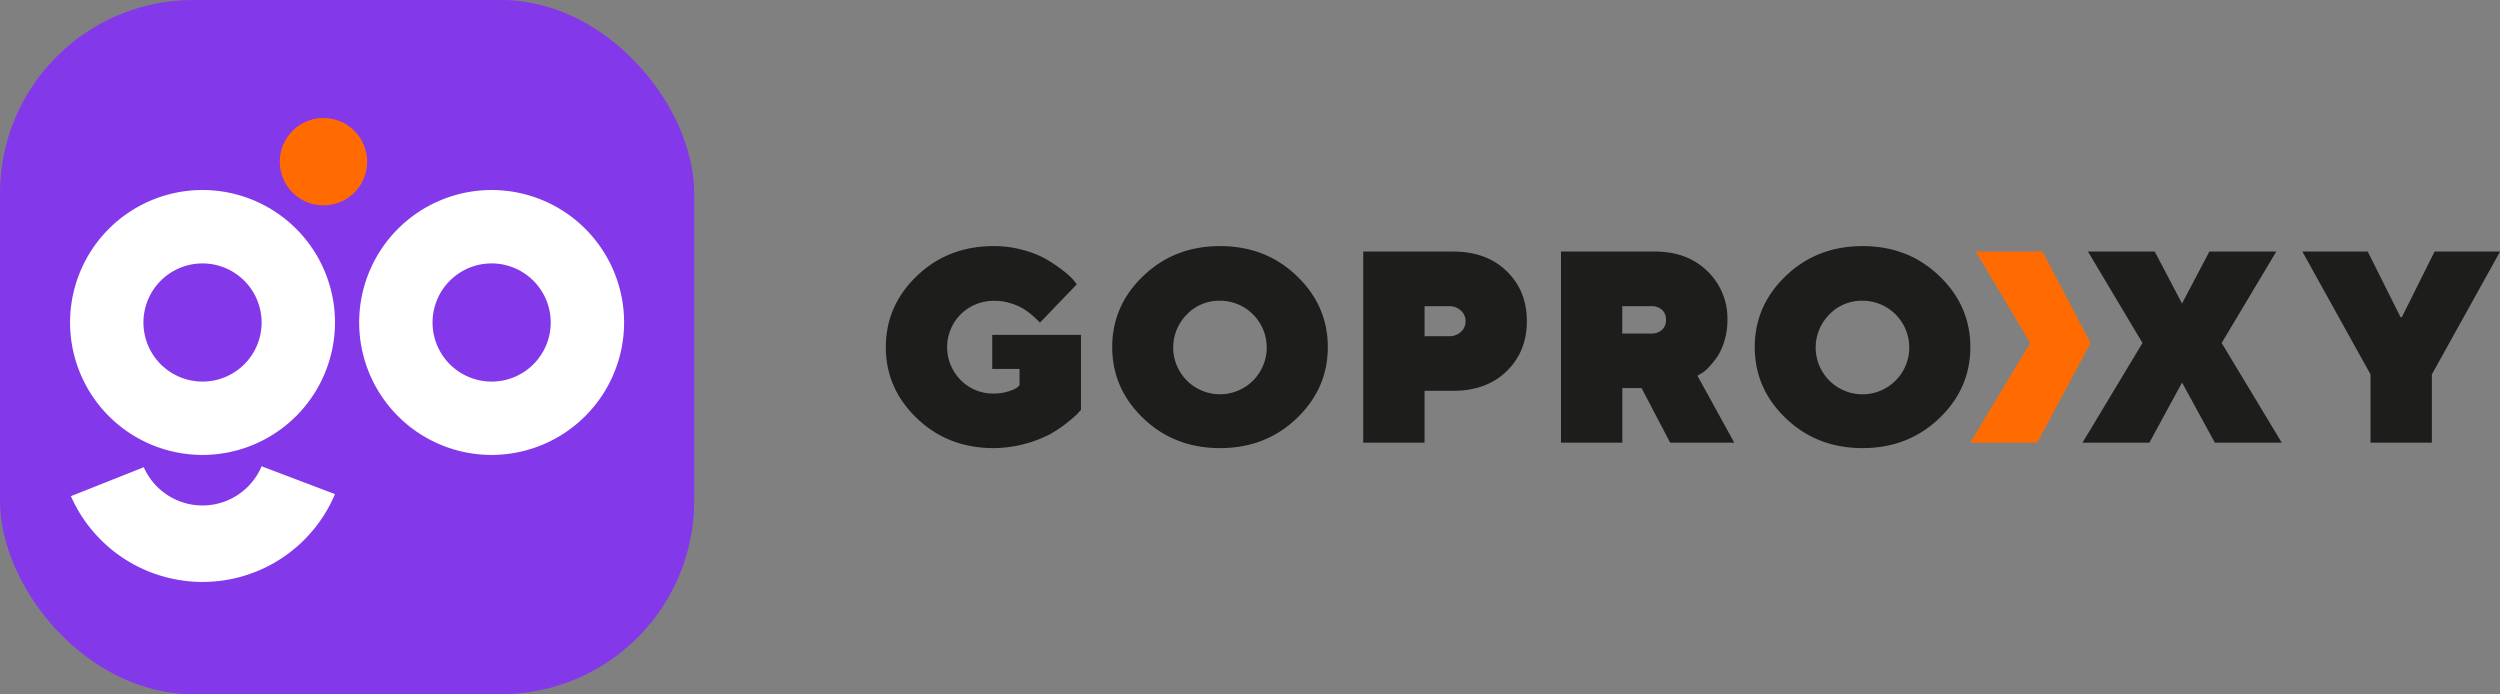 <svg id="Слой_1" data-name="Слой 1" xmlns="http://www.w3.org/2000/svg" viewBox="0 0 1117.14 310.2"><rect x="0" y="0" width="1117.14" height="310.2" fill="#808080" stroke="none"/><defs><style>.cls-1{fill:#1d1d1b;}.cls-2{fill:#8338ea;}.cls-3{fill:#fff;}.cls-4{fill:#ff6b00;}</style></defs><title>logo</title><path class="cls-1" d="M735.84,895.53q-20.36,0-34.27-13.31t-13.9-31.83q0-18.51,13.9-31.82t34.27-13.31a48.82,48.82,0,0,1,13.34,1.79,43.56,43.56,0,0,1,10.54,4.28,69.71,69.71,0,0,1,7.32,5,32.83,32.83,0,0,1,4.65,4.29l1.31,1.73-16.44,17.09c-.24-.24-.56-.59-1-1s-1.29-1.25-2.62-2.39a28.56,28.56,0,0,0-4.2-3,26.88,26.88,0,0,0-5.56-2.33,22.94,22.94,0,0,0-6.76-1,21,21,0,0,0-15.28,6,20.83,20.83,0,0,0,0,29.41,20,20,0,0,0,14.73,6,21.14,21.14,0,0,0,6.37-.89,15.24,15.24,0,0,0,4.11-1.78l1.07-1v-7.32h-12.2V844.92h39.65v33.52c-.39.48-1,1.1-1.69,1.87a55,55,0,0,1-4.83,4.11,53.58,53.58,0,0,1-7.92,5.21,56.33,56.33,0,0,1-24.56,5.9Z" transform="translate(-291.83 -695.29)"/><path class="cls-1" d="M871.27,818.57q13.9,13.3,13.9,31.82t-13.9,31.83q-13.9,13.31-34.27,13.31t-34.26-13.31q-13.9-13.31-13.91-31.83t13.91-31.82q13.89-13.3,34.26-13.31T871.27,818.57Zm-49,17.15a20.9,20.9,0,1,0,14.7-6.05A20,20,0,0,0,822.27,835.72Z" transform="translate(-291.83 -695.29)"/><path class="cls-1" d="M901,807.7H941.2q14.89,0,23.91,8.78t9,22.33q0,13.55-9,22.33t-23.91,8.78H928.4v23.17H901Zm38.41,24.41h-11v13.4h11a7.41,7.41,0,0,0,5.24-1.93,6.21,6.21,0,0,0,2.08-4.74,6.3,6.3,0,0,0-2.08-4.76A7.35,7.35,0,0,0,939.42,832.11Z" transform="translate(-291.83 -695.29)"/><path class="cls-1" d="M989.37,893.09V807.7h42q14.41,0,23.37,8.72a29.16,29.16,0,0,1,9,21.77,31.61,31.61,0,0,1-1.4,9.58A25.39,25.39,0,0,1,1059,855a40,40,0,0,1-3.9,4.7,12.94,12.94,0,0,1-3.43,2.68l-1.31.84,16.44,29.89h-28.64l-12.8-24.42h-8.58v24.42Zm45.14-50.41a5.75,5.75,0,0,0,1.78-4.46,5.81,5.81,0,0,0-1.75-4.47,7.05,7.05,0,0,0-5-1.64h-12.8v12.21h12.8A7,7,0,0,0,1034.51,842.68Z" transform="translate(-291.83 -695.29)"/><path class="cls-1" d="M1158.38,818.57q13.9,13.3,13.91,31.82t-13.91,31.83q-13.91,13.31-34.26,13.31t-34.27-13.31q-13.9-13.31-13.9-31.83t13.9-31.82q13.9-13.3,34.27-13.31T1158.38,818.57Zm-49,17.15a20.91,20.91,0,1,0,14.71-6.05A20,20,0,0,0,1109.38,835.72Z" transform="translate(-291.83 -695.29)"/><path class="cls-1" d="M1266.89,866.23l-14.59,26.86h-29.89l26.8-44.54-24.36-40.85h29.84l12.2,23.22,12.21-23.22H1309l-24.41,40.85,26.85,44.54h-29.89Z" transform="translate(-291.83 -695.29)"/><path class="cls-1" d="M1379.73,807.7H1409l-30.48,54.9v30.49h-27.4V862.6l-30.48-54.9h29.23l14.65,29.3h.6Z" transform="translate(-291.83 -695.29)"/><rect class="cls-2" width="310.2" height="310.2" rx="86.39"/><path class="cls-3" d="M511.52,898.58a59.19,59.19,0,1,1,59.19-59.19A59.25,59.25,0,0,1,511.52,898.58Zm0-85.58a26.4,26.4,0,1,0,26.4,26.39A26.42,26.42,0,0,0,511.52,813Z" transform="translate(-291.83 -695.29)"/><path class="cls-3" d="M382.33,898.58a59.19,59.19,0,1,1,59.19-59.19A59.25,59.25,0,0,1,382.33,898.58Zm0-85.58a26.4,26.4,0,1,0,26.4,26.39A26.42,26.42,0,0,0,382.33,813Z" transform="translate(-291.83 -695.29)"/><path class="cls-3" d="M382.31,955.33A64.31,64.31,0,0,1,323.51,917l32.57-12.93a28.68,28.68,0,0,0,52.65-.42l32.79,12.43A64.18,64.18,0,0,1,382.31,955.33Z" transform="translate(-291.83 -695.29)"/><circle class="cls-4" cx="144.54" cy="72.25" r="19.52"/><path class="cls-4" d="M1226,848.55l-23.85,44.54h-29.89l26.79-44.54-24.35-40.85h29.83L1226,848.55" transform="translate(-291.83 -695.29)"/></svg>
